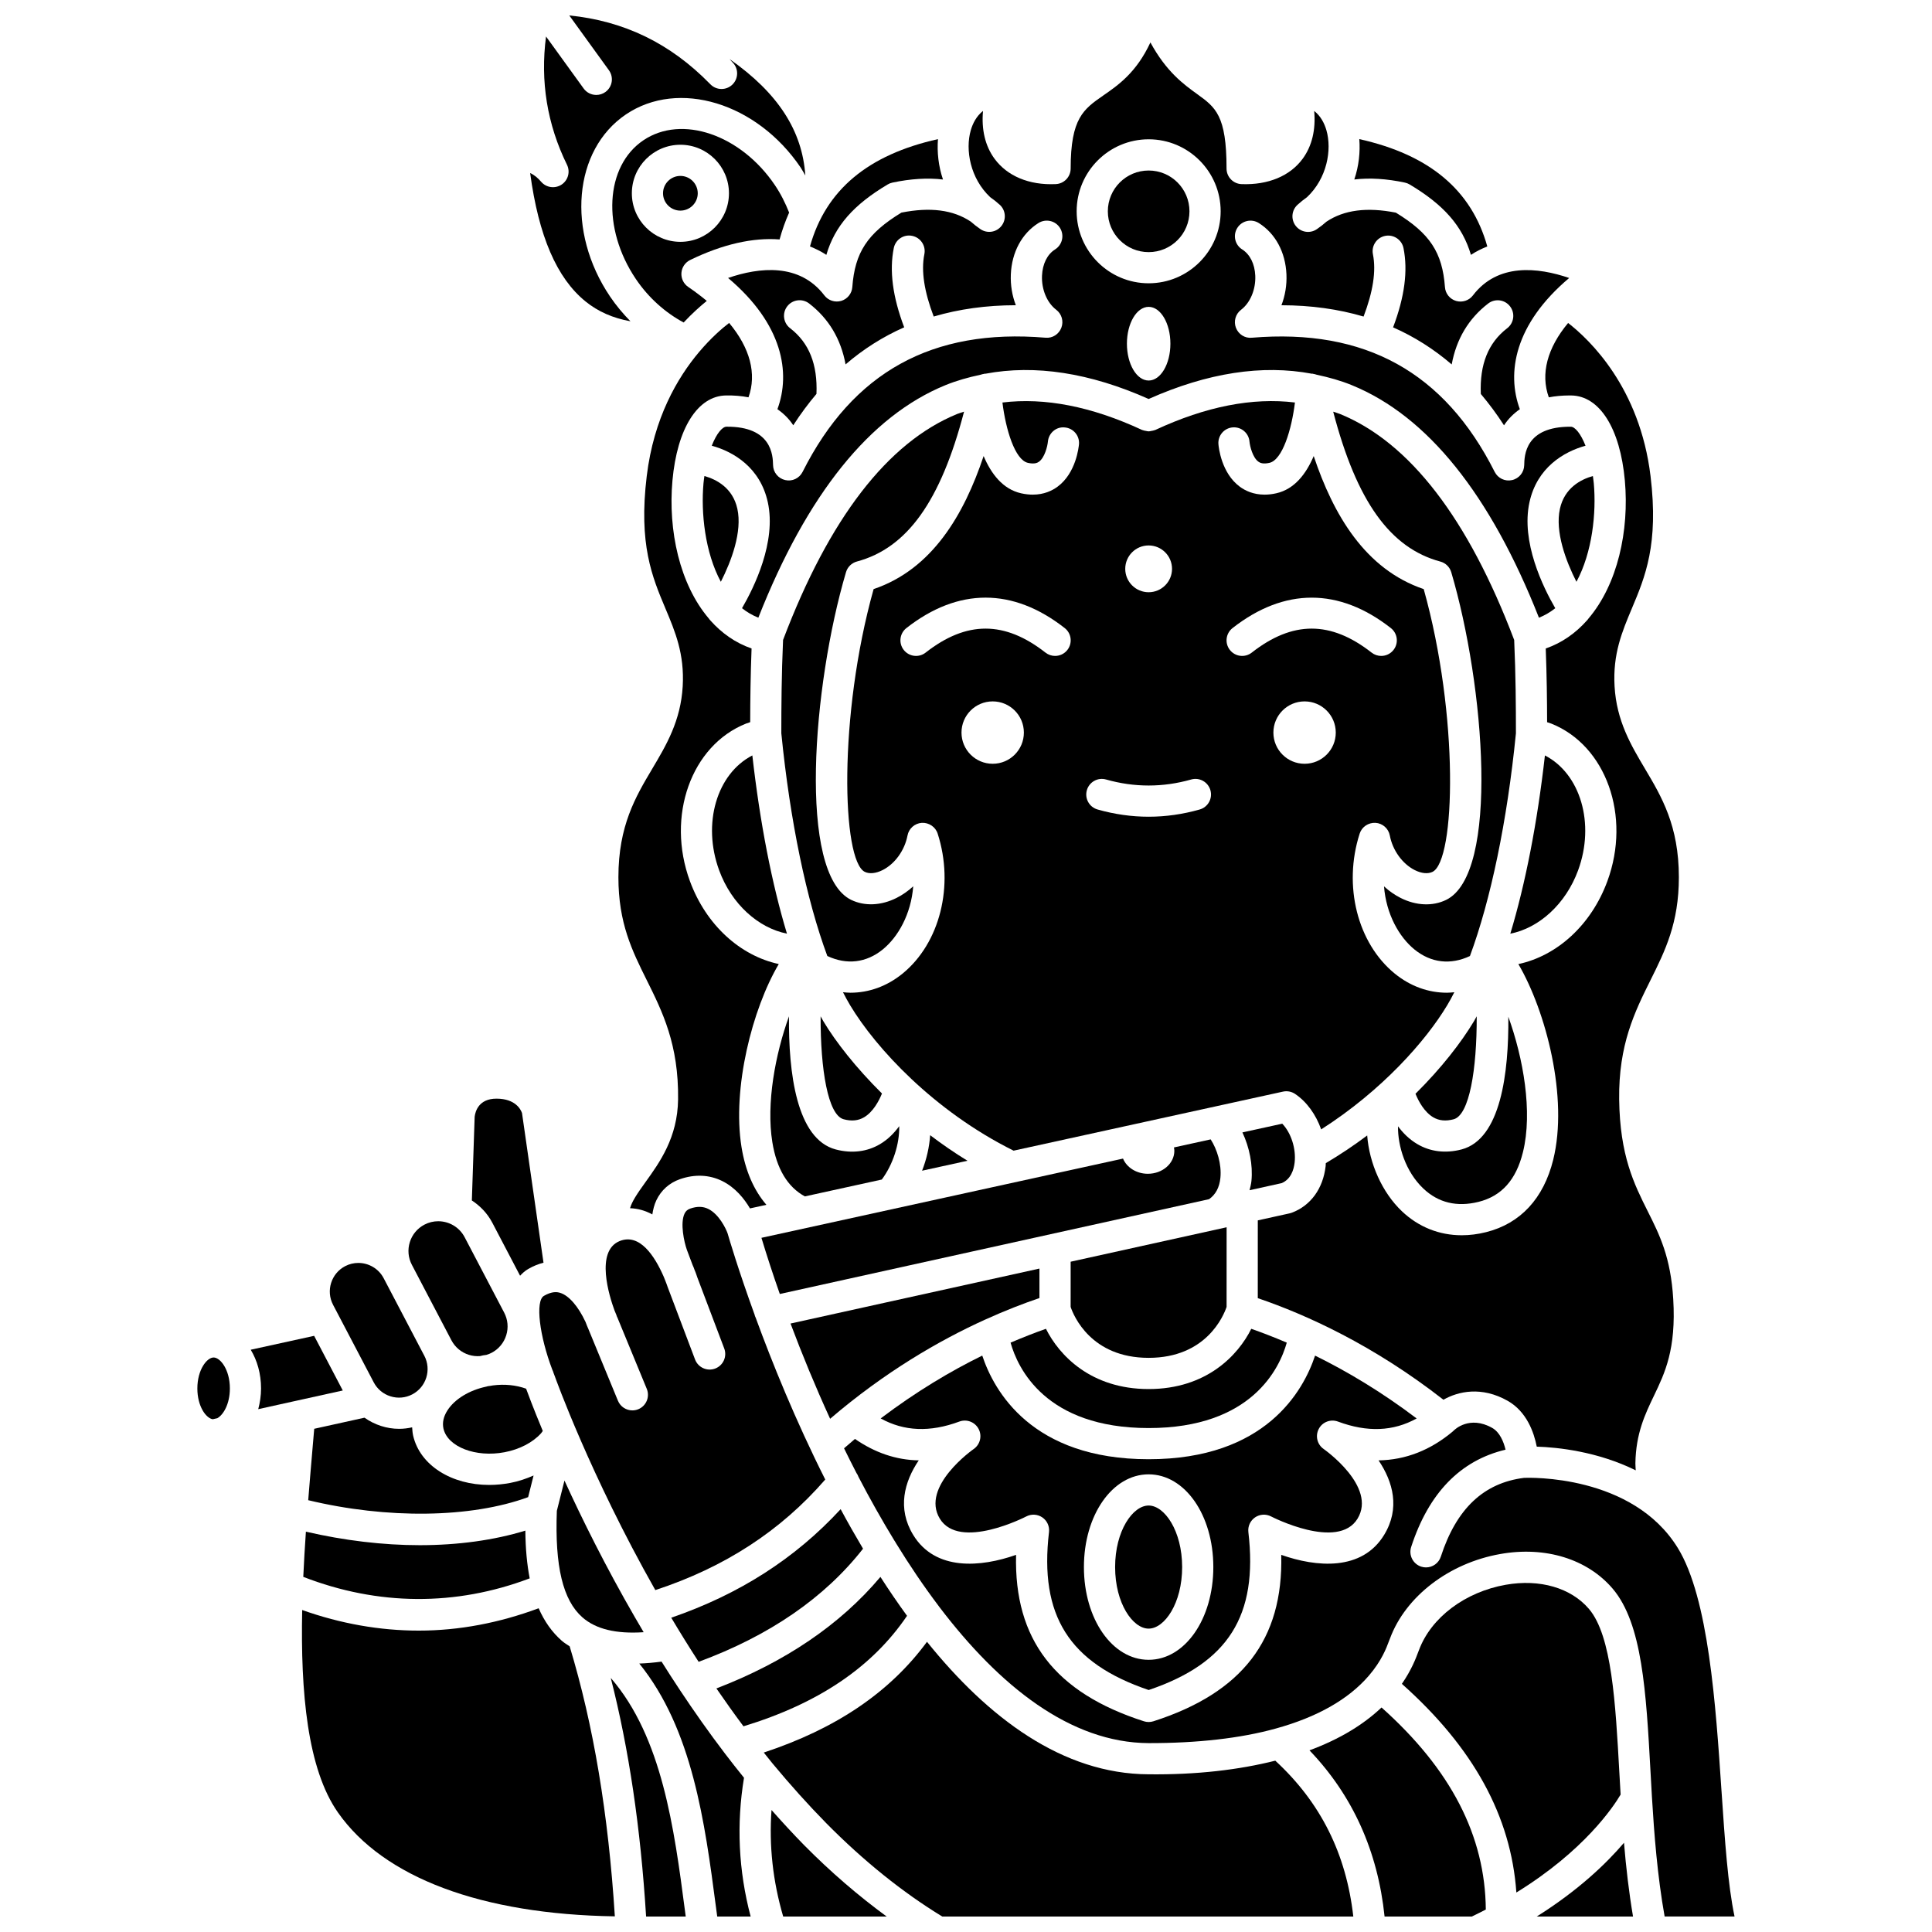 <?xml version="1.0" encoding="UTF-8"?>
<!-- Uploaded to: SVG Repo, www.svgrepo.com, Generator: SVG Repo Mixer Tools -->
<svg width="800px" height="800px" version="1.1" viewBox="144 144 512 512" xmlns="http://www.w3.org/2000/svg">
 <defs>
  <clipPath id="i">
   <path d="m313 584h30v67.902h-30z"/>
  </clipPath>
  <clipPath id="h">
   <path d="m305 588h21v63.902h-21z"/>
  </clipPath>
  <clipPath id="g">
   <path d="m224 570h83v81.902h-83z"/>
  </clipPath>
  <clipPath id="f">
   <path d="m348 623h31v28.902h-31z"/>
  </clipPath>
  <clipPath id="e">
   <path d="m551 632h26v19.902h-26z"/>
  </clipPath>
  <clipPath id="d">
   <path d="m346 579h157v72.902h-157z"/>
  </clipPath>
  <clipPath id="c">
   <path d="m491 596h47v55.902h-47z"/>
  </clipPath>
  <clipPath id="b">
   <path d="m367 521h237v130.9h-237z"/>
  </clipPath>
  <clipPath id="a">
   <path d="m284 148.09h74v81.906h-74z"/>
  </clipPath>
 </defs>
 <path d="m335.03 298.18c2.785-5.465 5.715-13.266 4.379-19.34-1.223-5.574-5.566-7.797-8.734-8.691-0.082 0.637-0.184 1.25-0.242 1.93-0.699 7.828 0.383 18.293 4.598 26.102z"/>
 <path d="m353.09 413.34c-3.633 10.051-6.062 23.07-4.418 33.305 1.141 7.113 4.055 11.93 8.625 14.414l20.387-4.469c2.965-3.977 4.711-9.398 4.621-14.141-1.301 1.77-2.945 3.488-5.09 4.758-3.441 2.035-7.492 2.519-11.715 1.414-10.449-2.738-12.559-20.414-12.41-35.281z"/>
 <path d="m562.21 374.66c4.574-12.445 0.586-25.637-8.789-30.461-2.023 17.922-5.188 34.055-9.172 47.238 7.598-1.496 14.668-7.824 17.961-16.777z"/>
 <path d="m424.24 272.99c-1.406 1.039-3.574 2.094-6.551 2.094-0.949 0-1.984-0.109-3.098-0.359-4.832-1.086-7.922-5.156-9.922-9.867-5.188 15.492-13.598 29.996-29.152 35.258-9.402 33.562-8.418 71.98-2.336 74.934 1.219 0.594 2.938 0.426 4.715-0.469 3.269-1.645 5.856-5.242 6.602-9.16 0.348-1.855 1.914-3.238 3.801-3.359 1.867-0.094 3.617 1.059 4.191 2.856 4.438 13.773 0.602 29.031-9.32 37.109-4.129 3.356-8.906 5.055-13.801 5.055-0.652 0-1.309-0.074-1.969-0.133 0.621 1.219 1.25 2.391 1.891 3.453 6.785 11.312 22.164 28.016 43.32 38.535l71.398-15.648c1.094-0.242 2.25-0.023 3.188 0.602 3.148 2.113 5.543 5.519 6.926 9.41 16.125-10.301 27.723-23.441 33.398-32.898 0.641-1.066 1.27-2.234 1.891-3.453-0.656 0.062-1.312 0.133-1.969 0.133-4.894 0-9.672-1.699-13.801-5.055-9.922-8.07-13.758-23.332-9.32-37.109 0.578-1.801 2.309-2.949 4.191-2.856 1.891 0.117 3.449 1.5 3.801 3.359 0.738 3.918 3.332 7.508 6.602 9.16 1.773 0.895 3.488 1.066 4.715 0.469 6.082-2.953 7.066-41.375-2.336-74.934-15.555-5.262-23.965-19.762-29.152-35.258-2 4.711-5.09 8.785-9.922 9.867-1.117 0.254-2.152 0.359-3.098 0.359-2.981 0-5.144-1.059-6.551-2.094-4.926-3.625-5.617-10.508-5.68-11.281-0.184-2.273 1.512-4.266 3.785-4.449 2.273-0.184 4.269 1.512 4.449 3.789 0.117 1.238 0.848 4.203 2.352 5.297 0.438 0.328 1.227 0.695 2.926 0.316 3.469-0.781 5.894-8.879 6.766-15.996-11.199-1.367-23.59 1.031-37.016 7.281-0.055 0.023-0.113 0.016-0.164 0.043-0.281 0.117-0.574 0.156-0.875 0.211-0.234 0.043-0.469 0.113-0.703 0.113-0.242 0-0.48-0.07-0.723-0.117-0.293-0.055-0.582-0.09-0.855-0.207-0.055-0.02-0.113-0.016-0.164-0.043-13.43-6.246-25.816-8.645-37.016-7.277 0.871 7.121 3.297 15.219 6.766 15.996 1.707 0.375 2.492 0.008 2.926-0.316 1.508-1.098 2.238-4.059 2.356-5.324 0.207-2.266 2.191-4 4.473-3.75 2.266 0.195 3.945 2.168 3.766 4.434-0.082 0.773-0.77 7.66-5.699 11.281zm65.488 73.418c-4.566 0-8.266-3.699-8.266-8.266s3.699-8.266 8.266-8.266c4.566 0 8.266 3.699 8.266 8.266s-3.699 8.266-8.266 8.266zm-19.09-35.965c13.723-10.746 28.227-10.746 41.949 0 1.797 1.406 2.117 4.004 0.707 5.797-0.812 1.043-2.027 1.586-3.258 1.586-0.895 0-1.789-0.285-2.547-0.879-10.84-8.48-20.93-8.477-31.762 0-1.793 1.41-4.394 1.09-5.801-0.707-1.41-1.797-1.086-4.391 0.711-5.797zm-22.238-21.895c3.422 0 6.199 2.777 6.199 6.199s-2.777 6.199-6.199 6.199-6.199-2.777-6.199-6.199 2.777-6.199 6.199-6.199zm-16.375 64.875c0.621-2.195 2.914-3.481 5.102-2.848 7.492 2.125 15.051 2.125 22.543 0 2.195-0.629 4.481 0.652 5.102 2.848 0.625 2.195-0.652 4.481-2.848 5.102-4.481 1.273-9.031 1.914-13.523 1.914-4.492 0-9.043-0.641-13.523-1.914-2.199-0.621-3.477-2.902-2.852-5.102zm-24.953-7.016c-4.566 0-8.266-3.699-8.266-8.266s3.699-8.266 8.266-8.266c4.566 0 8.266 3.699 8.266 8.266s-3.699 8.266-8.266 8.266zm19.797-30.168c-0.812 1.043-2.027 1.586-3.258 1.586-0.895 0-1.789-0.285-2.547-0.879-10.836-8.473-20.926-8.48-31.762 0-1.793 1.41-4.394 1.09-5.801-0.707-1.41-1.797-1.09-4.394 0.707-5.797 13.723-10.75 28.227-10.75 41.949 0 1.801 1.406 2.113 4.004 0.711 5.797z"/>
 <path d="m514.49 442.48c-0.086 5.25 2.004 12.035 6.707 16.496 3.981 3.777 8.906 4.949 14.629 3.531 6.109-1.527 9.957-5.832 11.766-13.152 2.656-10.738 0.055-25.066-3.867-35.902 0.133 14.844-1.992 32.43-12.406 35.16-4.219 1.102-8.273 0.617-11.711-1.418-2.141-1.258-3.82-2.957-5.117-4.715z"/>
 <path d="m523.83 440.1c1.547 0.906 3.309 1.066 5.391 0.523 4.191-1.098 6.168-13.242 6.125-27.289-0.246 0.438-0.492 0.898-0.738 1.312-3.359 5.602-8.609 12.395-15.488 19.211 0.812 2.023 2.379 4.879 4.711 6.242z"/>
 <path d="m499.14 253.72c-0.594-0.242-1.223-0.402-1.828-0.621 6.215 23.777 15.102 36.148 28.391 39.719 1.387 0.371 2.484 1.441 2.894 2.824 8.863 30.004 12.836 79.945-1.367 86.844-3.562 1.727-7.953 1.543-12.043-0.52-1.594-0.801-3.078-1.844-4.41-3.074 0.574 7.387 4.012 13.426 8.07 16.73 4.402 3.574 9.574 4.144 14.699 1.738 5.504-14.863 9.875-35.727 12.188-59.023 0-7.106-0.047-15.434-0.461-24.734-12.199-32.207-27.719-52.355-46.133-59.883z"/>
 <path d="m367.59 440.62c2.106 0.555 3.871 0.379 5.414-0.539 2.352-1.387 3.926-4.297 4.727-6.289-6.852-6.797-12.184-13.57-15.523-19.141-0.254-0.418-0.492-0.879-0.738-1.312-0.047 14.043 1.93 26.18 6.121 27.281z"/>
 <path d="m427.73 490.35c0.789 2.324 5.391 13.492 20.672 13.492 15.258 0 19.852-11.129 20.656-13.496l0.008-21.109-41.332 9.129z"/>
 <path d="m448.4 522.45c27.379 0 34.723-15.918 36.609-22.637-3.356-1.43-6.531-2.66-9.41-3.664-3.5 7.027-11.887 15.965-27.199 15.965s-23.707-8.941-27.215-15.965c-2.894 1.008-6.066 2.262-9.375 3.664 1.887 6.731 9.234 22.637 36.59 22.637z"/>
 <path d="m350.66 486.92 113.75-25.125c1.727-1.199 2.754-3.086 3.008-5.652 0.367-3.656-0.922-7.648-2.578-10.195l-9.73 2.133c0.051 0.293 0.102 0.586 0.102 0.895 0 3.363-3.144 6.086-7.023 6.086-3.039 0-5.606-1.684-6.578-4.023l-95.824 20.996c1.41 4.664 3.031 9.656 4.871 14.887z"/>
 <path d="m388.36 454.25 12.035-2.637c-3.496-2.133-6.769-4.41-9.891-6.769-0.223 3.148-0.949 6.363-2.144 9.406z"/>
 <path d="m341.03 601.49c19.891-6.066 34.121-15.684 43.344-29.281-2.438-3.348-4.789-6.793-7.051-10.316-10.629 12.641-25.223 22.543-43.469 29.562 2.309 3.359 4.695 6.711 7.176 10.035z"/>
 <path d="m293.59 536.36-2.019 8.027c-0.555 14.691 1.594 23.68 6.773 28.227 3.574 3.137 8.941 4.422 16.23 3.938-0.727-1.227-1.438-2.445-2.144-3.664-0.074-0.098-0.125-0.215-0.191-0.324-7.734-13.387-13.977-25.984-18.648-36.203z"/>
 <path d="m498.57 520.73c7.809 2.902 14.672 2.606 20.859-0.824-9.445-7.144-18.625-12.586-26.922-16.652-3.113 9.363-13.125 27.457-44.109 27.457-30.98 0-40.98-18.094-44.09-27.465-8.344 4.086-17.5 9.527-26.918 16.652 6.191 3.426 13.051 3.727 20.855 0.828 1.949-0.723 4.133 0.121 5.102 1.969 0.965 1.848 0.402 4.125-1.312 5.312-0.141 0.094-14.152 9.945-8.973 18.457 5.188 8.508 22.711-0.48 22.887-0.578 1.363-0.719 3.004-0.625 4.273 0.238 1.27 0.867 1.953 2.363 1.773 3.894-2.598 22.117 5.312 34.703 26.418 41.855 21.105-7.148 29.016-19.738 26.418-41.855-0.176-1.527 0.504-3.023 1.773-3.894 1.27-0.867 2.914-0.957 4.273-0.238 0.176 0.094 17.703 9.09 22.887 0.578 5.18-8.512-8.832-18.359-8.973-18.457-1.715-1.188-2.277-3.465-1.312-5.312 0.953-1.848 3.133-2.684 5.09-1.965zm-50.172 63.137c-9.617 0-17.148-10.793-17.148-24.574s7.531-24.578 17.148-24.578c9.617 0 17.148 10.793 17.148 24.578-0.004 13.777-7.531 24.574-17.148 24.574z"/>
 <path d="m362.7 536.09c-7.926-15.754-14.109-31.051-18.445-42.914-0.074-0.191-0.188-0.355-0.23-0.562-0.004-0.023 0.004-0.051 0-0.074-4.367-12.004-6.828-20.367-7.215-21.715-0.418-1.195-2.262-5.059-5.125-6.457-1.395-0.684-2.953-0.711-4.762-0.082-0.73 0.258-1.188 0.652-1.512 1.336-1.211 2.539-0.109 7.562 0.621 9.598l1.496 3.977c0.004 0.008 0.008 0.02 0.012 0.027 0.164 0.34 0.383 0.887 0.551 1.383 0.121 0.234 0.301 0.738 0.438 1.129l0.273 0.801 7.125 18.816c0.809 2.137-0.266 4.519-2.402 5.328-2.137 0.805-4.516-0.27-5.328-2.406l-7.191-19.012c-0.008-0.016-0.039-0.102-0.062-0.172 0-0.004-0.004-0.008-0.008-0.012l-0.211-0.609c-0.086-0.238-0.191-0.555-0.348-0.914-0.215-0.594-0.328-0.867-0.461-1.16-2.414-5.562-6.387-11.633-11.688-9.508-6.566 2.656-2.723 14.727-1.383 18.375l0.512 1.238c0.012 0.027 0.008 0.062 0.02 0.09 0.008 0.012 0.02 0.047 0.023 0.059 0.051 0.098 0.078 0.227 0.121 0.336 0.012 0.027 0.043 0.051 0.055 0.078l7.828 18.996c0.867 2.113-0.137 4.523-2.25 5.398-0.516 0.211-1.047 0.309-1.57 0.309-1.625 0-3.164-0.965-3.824-2.559l-7.828-18.996c-0.008-0.02-0.004-0.047-0.012-0.066l-0.008-0.016c-0.008-0.023-0.027-0.047-0.043-0.07-0.152-0.336-0.418-0.973-0.707-1.75-1.926-4.113-4.379-6.961-6.691-7.688-0.828-0.262-2.168-0.453-4.328 0.793-2.332 1.355-1.195 10.59 2.234 19.602 0.137 0.273 0.254 0.555 0.328 0.855 0.117 0.289 0.211 0.582 0.332 0.871 0.191 0.523 9.363 26.152 26.629 56.648 18.418-6.059 33.207-15.684 45.035-29.301z"/>
 <path d="m321.89 572.71c2.297 3.859 4.715 7.766 7.258 11.688 18.789-6.93 33.418-17 43.566-29.977-2.059-3.469-4.047-6.961-5.934-10.473-12.086 13.102-26.871 22.559-44.891 28.762z"/>
 <path d="m316.86 347.72c-4.414 7.426-8.977 15.109-8.977 28.754 0 12.16 3.641 19.48 7.492 27.234 4.184 8.41 8.508 17.113 8.324 31.645-0.129 10.102-4.859 16.668-8.656 21.945-2.238 3.109-3.582 5.137-4.074 6.894 2.051 0.062 4.023 0.621 5.906 1.645 0.199-1.285 0.504-2.559 1.066-3.746 1.273-2.676 3.438-4.613 6.266-5.602 3.914-1.359 7.769-1.188 11.164 0.484 3.551 1.754 5.902 4.762 7.379 7.269l4.356-0.953c-3.336-3.867-5.586-9.023-6.602-15.336-2.5-15.59 2.863-36.613 9.879-48.473-10.195-2.188-19.266-10.32-23.547-21.973-6.34-17.234 0.34-35.969 14.887-41.758 0.348-0.137 0.727-0.246 1.086-0.367 0.012-5.82 0.09-12.352 0.363-19.527-4.293-1.488-7.914-4.066-10.887-7.398-0.156-0.188-0.336-0.352-0.453-0.559-7.695-9.047-10.824-23.266-9.625-36.562 1.242-13.805 6.691-22.441 14.211-22.535 2.117-0.039 4.102 0.137 5.941 0.492 2.234-6.227 0.402-13.09-5.133-19.711-2 1.535-4.863 4.043-7.91 7.644-0.016 0.016-0.027 0.031-0.047 0.055-5.742 6.812-12.012 17.48-13.879 32.906-2.188 18.094 1.438 26.703 4.941 35.031 2.617 6.211 5.082 12.074 4.594 20.66-0.523 9.156-4.359 15.609-8.066 21.84z"/>
 <path d="m448.4 542.98c-4.203 0-8.883 6.699-8.883 16.312 0 9.609 4.68 16.309 8.883 16.309s8.883-6.699 8.883-16.309c-0.004-9.613-4.68-16.312-8.883-16.312z"/>
 <path d="m554.45 249.3c1.707-0.328 3.543-0.5 5.5-0.5 0.148 0 0.293 0.004 0.441 0.004 7.523 0.094 12.969 8.734 14.211 22.535 1.199 13.297-1.93 27.512-9.625 36.562-0.121 0.207-0.297 0.371-0.453 0.559-2.973 3.332-6.59 5.906-10.887 7.398 0.273 7.176 0.352 13.707 0.363 19.527 0.363 0.121 0.742 0.23 1.086 0.367 14.547 5.789 21.227 24.527 14.887 41.758-4.289 11.668-13.383 19.812-23.59 21.98 7.289 12.426 13.305 35.387 9.234 51.859-2.543 10.266-8.691 16.902-17.777 19.18-2.199 0.555-4.363 0.824-6.469 0.824-5.953 0-11.43-2.168-15.859-6.367-5.246-4.977-8.637-12.695-9.191-20.078-3.418 2.574-7.094 5.035-10.973 7.34-0.02 0.266-0.008 0.531-0.039 0.797-0.688 5.945-3.949 10.445-8.957 12.332-0.184 0.07-0.375 0.125-0.566 0.168l-8.457 1.867-0.004 20.613c12.715 4.324 30.562 12.375 49.195 26.918 3.887-2.211 10.094-3.641 17.031 0.289 5.031 2.859 6.965 8.34 7.703 12.141 5.543 0.176 16.09 1.273 26.23 6.281-0.016-0.625-0.098-1.242-0.09-1.871 0.129-7.906 2.566-12.996 4.926-17.914 2.902-6.047 5.898-12.301 5.106-25.562-0.664-11.156-3.617-17.035-6.738-23.262-3.637-7.262-7.402-14.762-7.594-29.691-0.184-14.535 4.141-23.234 8.324-31.645 3.856-7.75 7.496-15.07 7.496-27.23 0-13.645-4.562-21.324-8.977-28.75-3.707-6.238-7.539-12.684-8.062-21.852-0.492-8.582 1.98-14.449 4.594-20.66 3.504-8.328 7.133-16.938 4.941-35.031-2.844-23.496-16.102-36.129-21.848-40.59-5.519 6.629-7.352 13.48-5.113 19.703z"/>
 <path d="m279.28 536.98c-1.91 0.363-3.797 0.543-5.633 0.543-9.949 0-18.312-5.141-20.156-13.039-0.164-0.742-0.223-1.484-0.27-2.227-1.141 0.258-2.297 0.398-3.445 0.398-3.285 0-6.496-1.055-9.18-2.953l-13.324 2.941-0.43 5.004c-0.387 4.516-0.789 9.188-1.16 13.918 20.855 5.019 43.125 4.762 58.281-0.809l1.441-5.731c-1.926 0.836-3.953 1.543-6.125 1.953z"/>
 <path d="m324.31 190.62c-2.539 0-4.602 2.062-4.602 4.602 0 2.535 2.062 4.594 4.602 4.594s4.602-2.062 4.602-4.594c-0.004-2.539-2.066-4.602-4.602-4.602z"/>
 <path d="m326.9 212.9c8.664-4.215 16.695-5.984 23.699-5.445 0.68-2.5 1.527-4.867 2.527-7.117-0.996-2.516-2.215-4.973-3.773-7.277-9.059-13.414-24.691-18.746-34.852-11.883-10.16 6.856-11.051 23.352-1.992 36.766 3.348 4.957 7.793 8.906 12.664 11.52 2.266-2.422 4.387-4.309 6.129-5.723-1.508-1.258-3.141-2.492-4.922-3.703-1.219-0.832-1.902-2.25-1.797-3.715 0.105-1.469 0.988-2.773 2.316-3.422zm-2.586-4.812c-7.094 0-12.867-5.769-12.867-12.859 0-7.098 5.769-12.867 12.867-12.867s12.867 5.769 12.867 12.867c-0.004 7.09-5.777 12.859-12.867 12.859z"/>
 <path d="m287.84 523.21c-2.543-6.113-4.031-10.137-4.414-11.191-2.625-0.949-5.668-1.281-8.816-0.867-0.434 0.113-0.875 0.125-1.316 0.199-0.152 0.047-0.363 0.102-0.395 0.113-4.539 0.953-8.395 3.309-10.316 6.293-1.055 1.641-1.41 3.281-1.055 4.871 1.129 4.824 8.555 7.68 16.188 6.227 3.941-0.746 7.461-2.566 9.648-4.992 0.207-0.211 0.309-0.434 0.477-0.652z"/>
 <path d="m255.23 553.49c-9.766 0-20.043-1.238-30.164-3.582-0.273 3.988-0.516 7.988-0.695 11.977 19.809 7.688 40.414 7.816 60.004 0.398-0.715-3.691-1.113-7.859-1.152-12.652-8.258 2.531-17.805 3.859-27.992 3.859z"/>
 <path d="m334.59 374.66c3.289 8.953 10.375 15.266 17.961 16.766-3.984-13.18-7.141-29.309-9.172-47.227-9.375 4.82-13.363 18.012-8.789 30.461z"/>
 <path d="m274.46 468.02 7.367 14.062c0.625-0.68 1.312-1.301 2.164-1.793 1.426-0.828 2.773-1.34 4.043-1.66l-5.695-39.656c-0.316-0.922-1.723-3.82-6.766-3.82-4.699 0-5.613 3.363-5.785 4.809l-0.742 22.172c2.199 1.453 4.106 3.394 5.414 5.887z"/>
 <path d="m227.25 498.01-16.805 3.684c1.695 2.801 2.738 6.328 2.738 10.258 0 1.945-0.293 3.773-0.746 5.492l9.645-2.133c0.027-0.008 0.062-0.012 0.094-0.02l12.664-2.797z"/>
 <g clip-path="url(#i)">
  <path d="m341.17 615.13c-1.723-2.129-3.414-4.277-5.062-6.441-0.004-0.008-0.012-0.016-0.016-0.023-4.184-5.492-8.125-11.086-11.832-16.672-0.055-0.07-0.094-0.148-0.148-0.223-1.645-2.481-3.246-4.961-4.789-7.426-2.059 0.277-4.035 0.449-5.906 0.512 14.086 17.402 17.375 42.121 20.297 64.355l0.359 2.691h8.859c-3.227-12.188-3.793-24.52-1.762-36.773z"/>
 </g>
 <g clip-path="url(#h)">
  <path d="m305.86 588.67c4.82 18.871 7.902 39.715 9.363 63.23h10.504l-0.215-1.621c-2.844-21.684-6.031-45.906-19.652-61.609z"/>
 </g>
 <path d="m200.61 503.75c-1.758 0-4.309 3.199-4.309 8.207 0 4.797 2.336 7.902 4.078 8.152l1.203-0.266c1.594-0.883 3.336-3.754 3.336-7.891 0-5.004-2.547-8.203-4.309-8.203z"/>
 <path d="m260.79 493.77 2.84 5.418c0.98 1.859 2.625 3.231 4.633 3.859 0.973 0.301 1.973 0.406 2.961 0.328 0.574-0.156 1.074-0.254 1.543-0.297 0.051-0.008 0.102-0.016 0.152-0.023v-0.004c0.008 0 0.016 0 0.023-0.004 0.457-0.141 0.906-0.312 1.34-0.543 1.867-0.98 3.246-2.629 3.871-4.637 0.629-2.012 0.434-4.152-0.547-6.019l-10.477-19.984c-1.41-2.688-4.16-4.223-7.004-4.223-1.234 0-2.484 0.289-3.648 0.902-1.867 0.98-3.246 2.629-3.871 4.637-0.629 2.012-0.434 4.152 0.547 6.016z"/>
 <path d="m243.04 510.33c0.941 1.793 2.519 3.113 4.449 3.711 1.934 0.602 3.981 0.422 5.773-0.52 3.699-1.938 5.133-6.527 3.191-10.23l-0.145-0.273c0-0.004-0.004-0.004-0.008-0.008l-5.234-9.992-5.387-10.273c-1.352-2.578-3.992-4.055-6.723-4.055-1.184 0-2.383 0.277-3.5 0.863-3.699 1.941-5.129 6.527-3.191 10.23z"/>
 <g clip-path="url(#g)">
  <path d="m292.88 578.82c-2.59-2.273-4.606-5.133-6.133-8.613-10.406 3.867-21.055 5.922-31.754 5.922-10.344 0-20.719-1.836-30.91-5.457-0.453 21.848 1.383 42.113 9.477 53.66 12.113 17.293 38.117 26.988 73.379 27.52-1.723-27.184-5.644-50.668-11.973-71.555-0.703-0.484-1.445-0.91-2.086-1.477z"/>
 </g>
 <g clip-path="url(#f)">
  <path d="m348.46 623.67c-0.688 9.426 0.355 18.879 3.094 28.23h27.426c-7.461-5.469-14.805-11.754-21.918-18.957-2.863-2.914-5.734-6.043-8.602-9.273z"/>
 </g>
 <path d="m487.09 452.09c0.43-3.711-0.969-7.902-3.277-10.301l-10.562 2.312c1.863 3.941 2.809 8.645 2.394 12.855-0.086 0.863-0.305 1.656-0.5 2.465l8.527-1.883c2.422-1.047 3.199-3.523 3.418-5.449z"/>
 <path d="m573.48 619.58-0.328-5.723c-1.031-18.691-2.008-36.348-8.051-43.461-4.777-5.609-13.035-8.008-22.074-6.414-10.754 1.895-19.77 8.68-22.977 17.289l-0.258 0.664c-0.562 1.508-1.727 4.606-4.281 8.305 18.953 16.879 28.934 35.062 30.34 55.297 17.98-11.059 25.742-22.75 27.629-25.957z"/>
 <g clip-path="url(#e)">
  <path d="m551.25 651.9h25.52c-1.09-6.438-1.852-13.016-2.394-19.551-4.691 5.519-12.102 12.621-23.125 19.551z"/>
 </g>
 <g clip-path="url(#d)">
  <path d="m448.39 614.21c-22.855-0.094-42.527-14.992-58.73-35.117-9.812 13.352-24.066 23.012-43.254 29.352 0.773 0.969 1.543 1.938 2.328 2.898 4.691 5.66 9.477 10.98 14.215 15.801 9.926 10.055 20.273 18.355 30.762 24.758h108.93c-1.883-16.668-8.676-30.238-20.676-41.305-9.602 2.418-20.801 3.758-33.574 3.613z"/>
 </g>
 <g clip-path="url(#c)">
  <path d="m510.12 596.5c-4.961 4.703-11.363 8.496-19.098 11.359 11.477 11.973 18.113 26.77 19.906 44.043h23.117c1.281-0.609 2.496-1.23 3.711-1.855-0.168-19.539-9.234-37.113-27.637-53.547z"/>
 </g>
 <g clip-path="url(#b)">
  <path d="m600.21 618.55c-1.523-22.75-3.426-51.055-11.555-64.289-12.031-19.602-39.547-18.66-40.742-18.617-10.719 1.34-17.945 8.164-22.078 20.879-0.566 1.75-2.188 2.856-3.93 2.856-0.422 0-0.852-0.066-1.277-0.203-2.168-0.707-3.359-3.035-2.656-5.207 4.656-14.336 13.082-22.961 25.016-25.789-0.52-2.18-1.562-4.644-3.523-5.762-6.051-3.426-10.023 0.52-10.059 0.566-0.051 0.051-0.117 0.066-0.168 0.117-0.051 0.047-0.07 0.109-0.121 0.152-5.988 5.062-12.609 7.648-19.781 7.762 3.848 5.703 5.75 12.73 1.48 19.738-5.887 9.676-17.988 8.574-27.273 5.301 0.555 22.449-10.348 36.551-33.871 44.102-0.414 0.133-0.84 0.199-1.266 0.199-0.426 0-0.852-0.066-1.266-0.199-23.523-7.551-34.43-21.652-33.871-44.102-9.281 3.273-21.387 4.375-27.273-5.301-4.269-7.008-2.367-14.039 1.48-19.742-6.047-0.094-11.676-2.062-16.898-5.68-0.969 0.809-1.93 1.637-2.898 2.484 1.066 2.191 2.168 4.367 3.289 6.543 0.23 0.324 0.406 0.656 0.531 1.02 2.996 5.758 6.176 11.422 9.523 16.898 0.156 0.215 0.293 0.426 0.406 0.66 3.566 5.797 7.32 11.371 11.258 16.582 0.086 0.113 0.172 0.219 0.246 0.336 15.934 20.977 34.738 36.004 55.477 36.09 12.797 0.02 24.324-1.262 33.672-3.859 10.98-3.023 19.281-7.738 24.672-14.008 3.398-3.953 4.672-7.383 5.281-9.031 0.133-0.363 0.242-0.648 0.336-0.855 4.133-11.117 15.629-19.965 29.215-22.359 11.957-2.129 23.102 1.328 29.801 9.199 7.848 9.234 8.852 27.363 10.008 48.359l0.387 6.894c0.586 9.719 1.434 20.824 3.363 31.613h18.527c-1.766-8.324-2.559-19.98-3.461-33.348z"/>
 </g>
 <path d="m459.22 200c0 5.973-4.844 10.816-10.816 10.816s-10.816-4.844-10.816-10.816 4.844-10.812 10.816-10.812 10.816 4.84 10.816 10.812"/>
 <g clip-path="url(#a)">
  <path d="m299.16 223.88c3.356 2.719 7.32 4.441 11.918 5.262-1.98-2.004-3.809-4.195-5.418-6.574-11.609-17.191-9.715-38.832 4.219-48.246 13.93-9.398 34.715-3.082 46.324 14.109 0.449 0.668 0.801 1.387 1.215 2.074-0.793-11.84-7.223-21.852-20.066-30.844 0.219 0.266 0.449 0.527 0.703 0.789 0.043 0.043 0.082 0.078 0.121 0.121 1.586 1.633 1.555 4.238-0.074 5.836-1.629 1.59-4.238 1.57-5.836-0.059-0.047-0.047-0.086-0.086-0.133-0.133-10.477-10.719-22.746-16.668-37.27-18.121l10.504 14.52c1.34 1.848 0.926 4.43-0.926 5.769-0.73 0.527-1.578 0.781-2.418 0.781-1.281 0-2.547-0.594-3.352-1.711l-9.969-13.781c-1.551 11.871 0.289 23.266 5.551 33.988 0.918 1.863 0.305 4.117-1.426 5.262s-4.047 0.836-5.406-0.734c-0.863-0.996-1.723-1.77-2.926-2.324 2.246 16.711 7.066 27.863 14.664 34.016z"/>
 </g>
 <path d="m379.23 192.89c0.387-0.234 0.812-0.402 1.262-0.496 4.852-1.027 9.328-1.301 13.406-0.824-1.215-3.578-1.59-7.266-1.328-10.699-18.57 4.141-29.734 13.48-33.918 28.438 1.516 0.617 2.981 1.332 4.336 2.234 2.269-7.711 7.273-13.309 16.242-18.652z"/>
 <path d="m516.31 192.39c0.441 0.094 0.867 0.262 1.262 0.496 8.969 5.348 13.973 10.945 16.242 18.656 1.355-0.906 2.82-1.621 4.336-2.234-4.184-14.957-15.348-24.301-33.918-28.441 0.262 3.434-0.113 7.121-1.328 10.699 4.074-0.484 8.547-0.211 13.406 0.824z"/>
 <path d="m351.52 313.59c-0.414 9.305-0.457 17.629-0.461 24.734 2.312 23.297 6.68 44.164 12.188 59.023 5.125 2.41 10.301 1.836 14.699-1.738 4.055-3.301 7.492-9.344 8.07-16.73-1.336 1.23-2.82 2.273-4.41 3.074-4.086 2.062-8.48 2.25-12.039 0.52-14.207-6.898-10.234-56.84-1.367-86.844 0.41-1.379 1.504-2.449 2.894-2.824 13.289-3.566 22.176-15.941 28.391-39.715-0.602 0.219-1.23 0.371-1.828 0.617-18.418 7.535-33.934 27.684-46.137 59.883z"/>
 <path d="m566.37 272.08c-0.062-0.684-0.16-1.289-0.242-1.926-3.164 0.887-7.508 3.113-8.734 8.684-1.336 6.078 1.594 13.883 4.379 19.344 4.219-7.812 5.301-18.277 4.598-26.102z"/>
 <path d="m405.1 493.7c5.199-2.359 10.039-4.234 14.363-5.707v-7.809l-65.965 14.566c3.055 8.137 6.562 16.668 10.492 25.242 14.484-12.391 28.809-20.719 41.102-26.293h0.008z"/>
 <path d="m408.93 198.25c1.613 1.465 1.812 3.918 0.469 5.625-1.352 1.715-3.789 2.074-5.578 0.848-0.914-0.625-1.766-1.293-2.562-2-4.676-3.117-10.719-3.894-18.375-2.379-9.035 5.512-12.332 10.566-13.012 19.738-0.125 1.715-1.297 3.168-2.941 3.66-1.645 0.473-3.426-0.09-4.465-1.457-6.574-8.629-17.219-7.473-25.516-4.625 14.531 12.25 16.633 25.164 13.074 34.781 1.672 1.168 3.106 2.582 4.199 4.262 1.922-2.988 3.981-5.746 6.148-8.312 0.324-7.816-1.941-13.543-6.988-17.418-1.809-1.395-2.148-3.988-0.758-5.793 1.387-1.812 3.988-2.144 5.793-0.762 5.242 4.035 8.441 9.465 9.668 16.152 4.723-4.062 9.902-7.344 15.535-9.828-3.059-8.082-3.969-14.988-2.758-21.004 0.449-2.234 2.621-3.703 4.867-3.234 2.238 0.449 3.688 2.629 3.234 4.867-0.898 4.465-0.016 9.938 2.477 16.512 6.711-1.98 13.965-2.988 21.766-2.996-0.977-2.539-1.445-5.34-1.324-8.191 0.258-5.871 2.926-10.828 7.324-13.594 1.938-1.207 4.484-0.633 5.699 1.297 1.215 1.934 0.633 4.484-1.297 5.699-2.066 1.297-3.328 3.836-3.465 6.957-0.156 3.633 1.316 7.176 3.762 9.031 1.469 1.113 2.019 3.059 1.363 4.773-0.656 1.715-2.356 2.824-4.211 2.637-29.961-2.512-51.02 9.078-64.363 35.559-0.855 1.699-2.758 2.609-4.609 2.164-1.852-0.422-3.18-2.051-3.215-3.945-0.051-2.559-0.309-10.293-12.352-10.195-1.094 0.012-2.617 1.793-3.894 5.039 5.832 1.598 12.848 5.824 14.852 14.965 2.312 10.527-3.629 22.59-6.832 28.094 1.293 1.039 2.734 1.875 4.324 2.519 12.895-32.688 29.551-53.434 49.562-61.617 3.004-1.227 6.113-2.086 9.277-2.762 0.043-0.016 0.086-0.02 0.133-0.031 0.262-0.086 0.508-0.16 0.785-0.195 0.098-0.012 0.184-0.066 0.285-0.07 0.043 0 0.078 0.02 0.125 0.02 13.176-2.481 27.668-0.258 43.27 6.691 15.602-6.945 30.098-9.172 43.273-6.691 0.043 0 0.078-0.02 0.121-0.02 0.102 0.004 0.191 0.059 0.289 0.07 0.27 0.031 0.512 0.109 0.766 0.191 0.066 0.02 0.137 0.023 0.203 0.051 3.141 0.672 6.238 1.527 9.219 2.75 20.016 8.18 36.672 28.926 49.562 61.617 1.582-0.645 3.031-1.484 4.324-2.519-3.203-5.504-9.145-17.57-6.832-28.098 2.004-9.137 9.023-13.359 14.852-14.961-1.277-3.246-2.797-5.019-3.894-5.039-12.141-0.074-12.305 7.637-12.352 10.195-0.039 1.898-1.363 3.531-3.215 3.945-1.848 0.434-3.754-0.469-4.609-2.164-13.344-26.469-34.375-38.066-64.363-35.559-1.852 0.191-3.551-0.922-4.211-2.637-0.66-1.715-0.102-3.664 1.363-4.773 2.441-1.852 3.918-5.398 3.762-9.031-0.137-3.121-1.402-5.652-3.465-6.957-1.934-1.215-2.512-3.766-1.297-5.699 1.211-1.93 3.766-2.508 5.699-1.297 4.398 2.766 7.066 7.719 7.324 13.594 0.125 2.852-0.348 5.652-1.324 8.191 7.801 0.008 15.055 1.016 21.766 2.996 2.492-6.566 3.371-12.043 2.477-16.508-0.449-2.238 1-4.414 3.234-4.867 2.223-0.453 4.418 1 4.867 3.234 1.207 6.016 0.301 12.918-2.758 21.004 5.629 2.484 10.809 5.766 15.535 9.828 1.227-6.684 4.426-12.113 9.668-16.148 1.809-1.387 4.402-1.059 5.793 0.762 1.395 1.809 1.055 4.402-0.758 5.793-5.043 3.875-7.312 9.605-6.988 17.418 2.168 2.57 4.227 5.324 6.148 8.312 1.098-1.691 2.523-3.106 4.195-4.273-3.555-9.613-1.445-22.527 13.074-34.773-8.305-2.844-18.941-4.008-25.516 4.625-1.039 1.363-2.82 1.938-4.465 1.457-1.645-0.492-2.82-1.945-2.941-3.66-0.68-9.176-3.981-14.227-13.012-19.738-7.656-1.508-13.695-0.734-18.375 2.379-0.793 0.707-1.648 1.375-2.562 2-1.789 1.23-4.227 0.863-5.578-0.848-1.348-1.707-1.145-4.164 0.469-5.625 0.801-0.727 1.637-1.398 2.504-2.008 5.277-4.965 6.66-12.539 5.133-17.766-0.512-1.75-1.465-3.699-3.234-5.086 0.453 4.93-0.57 9.297-3.059 12.68-3.344 4.555-9.141 6.977-16.164 6.715-2.231-0.07-4.004-1.898-4.004-4.133 0.008-14.094-2.926-16.223-7.797-19.738-3.582-2.59-8.137-5.887-12.379-13.676-3.711 7.965-8.473 11.273-12.512 14.07-5.191 3.609-8.621 5.988-8.621 19.344 0 2.231-1.773 4.059-4.004 4.129-7.059 0.312-12.82-2.16-16.164-6.715-2.488-3.379-3.512-7.75-3.059-12.68-1.773 1.395-2.723 3.344-3.234 5.086-1.527 5.227-0.148 12.805 5.129 17.766 0.879 0.605 1.719 1.281 2.519 2.004zm39.477 46.594c-3.184 0-5.762-4.367-5.762-9.762 0-5.394 2.578-9.762 5.762-9.762s5.762 4.367 5.762 9.762c0 5.391-2.582 9.762-5.762 9.762zm0-63.93c10.523 0 19.082 8.559 19.082 19.082 0 10.52-8.562 19.078-19.082 19.078-10.523 0-19.082-8.559-19.082-19.082 0-10.52 8.559-19.078 19.082-19.078z"/>
</svg>